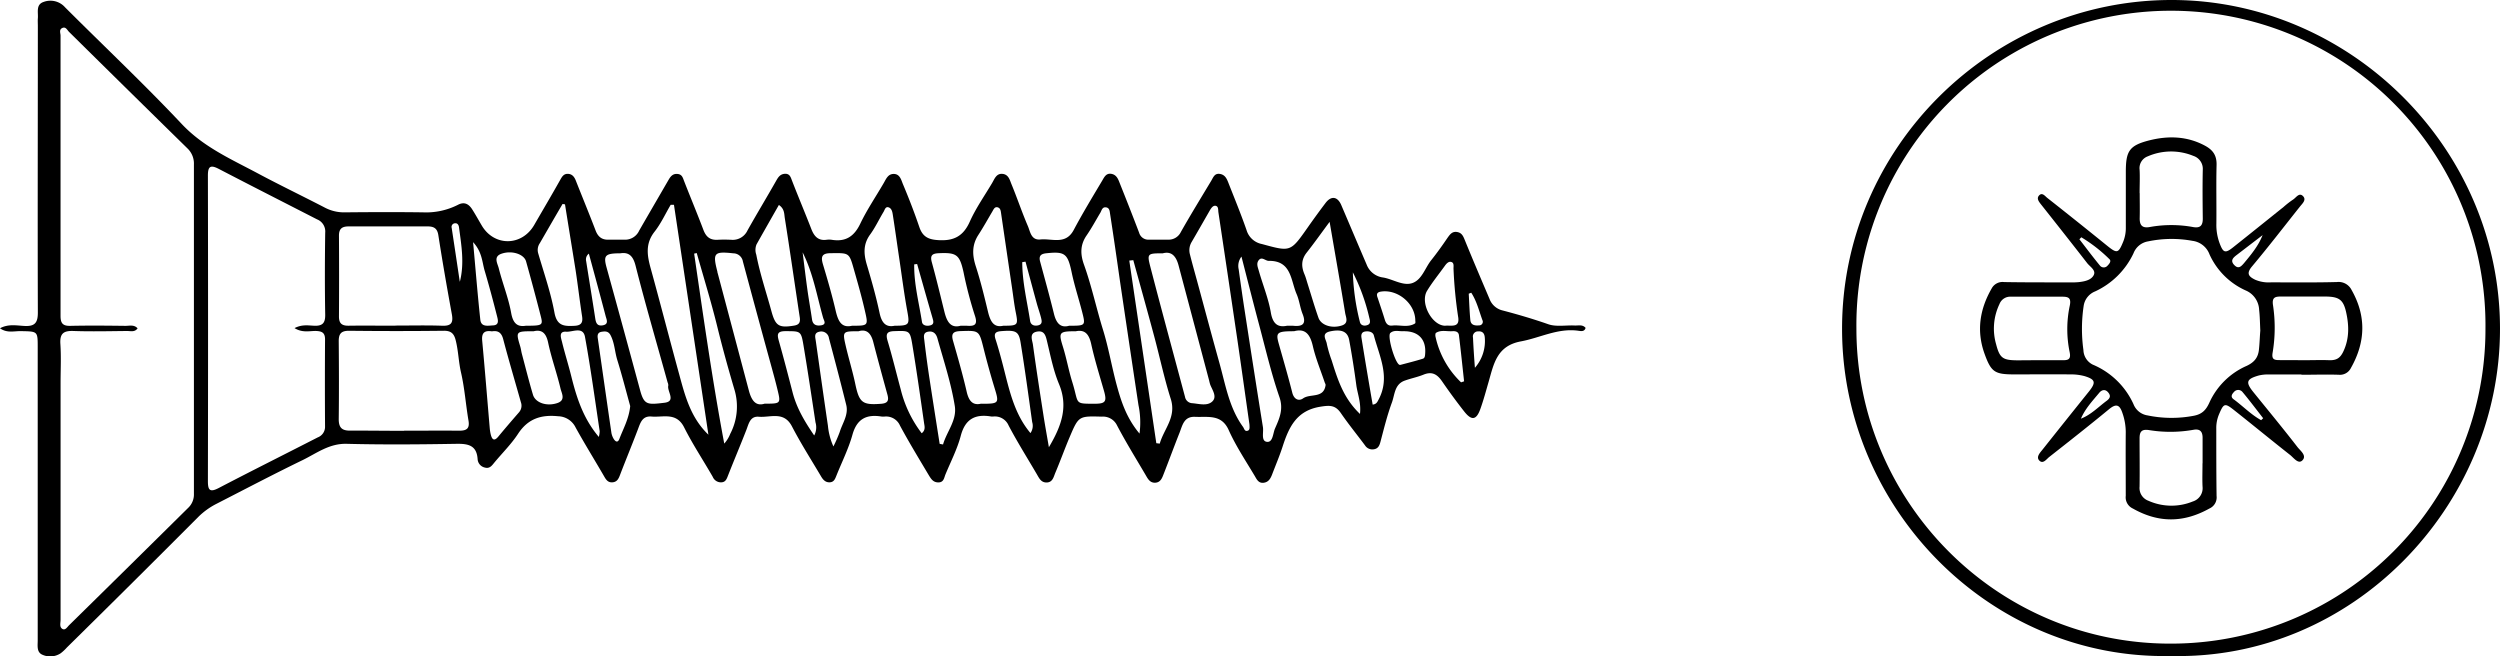 <svg id="Ebene_1" data-name="Ebene 1" xmlns="http://www.w3.org/2000/svg" viewBox="0 0 768.89 201.88"><path d="M55.83,271.65c2.59-1.4,5.15-.83,7.53-.71,3.19.17,4.12-1,4.11-4.12-.09-29.38,0-58.77,0-88.16,0-.77-.06-1.54,0-2.3.17-1.85-.69-4.28,1.81-5.09a6,6,0,0,1,6.56,1.67c12,12,24.29,23.57,35.88,35.88,6.68,7.09,15.16,10.79,23.36,15.17,6.82,3.65,13.81,7,20.67,10.56A12.68,12.68,0,0,0,162,236c8-.08,16-.11,23.93,0a21.67,21.67,0,0,0,10.73-2.31c2-1.06,3.36-.24,4.41,1.41s2,3.39,3,5.07c3.88,6.39,12.29,6.23,16.06-.29,2.67-4.63,5.39-9.22,8-13.87.57-1,1.07-1.91,2.4-1.85s2,1,2.46,2.24c2,5.06,4.06,10.06,6,15.13.71,1.89,1.84,2.89,3.85,2.88H248a4.75,4.75,0,0,0,4.42-2.81c3-5.21,6-10.35,9-15.54.64-1.12,1.34-2,2.77-1.87s1.64,1.16,2.05,2.22c1.95,5,4,9.89,5.89,14.89.8,2.16,2,3.25,4.34,3.14a40.35,40.35,0,0,1,4.26,0,5,5,0,0,0,5-2.89c2.88-5.14,5.93-10.17,8.83-15.29.64-1.12,1.22-2,2.63-2.12,1.61-.08,1.83,1.11,2.29,2.27,1.92,4.95,4,9.86,5.91,14.8.84,2.12,2.07,3.57,4.61,3.23a5.63,5.63,0,0,1,1.64,0c4.24.69,6.88-1,8.76-4.93,2.06-4.31,4.78-8.31,7.19-12.46.77-1.31,1.34-2.92,3.21-2.86s2.24,2,2.78,3.25c1.81,4.31,3.5,8.68,5,13.1,1,2.92,2.71,3.82,5.8,4,4.8.31,7.72-1.2,9.72-5.69,1.86-4.15,4.53-7.93,6.86-11.87.76-1.29,1.31-3,3.21-2.81s2.25,2,2.79,3.28c1.74,4.23,3.19,8.57,5,12.78.75,1.76,1,4.41,3.88,4.11,3.54-.36,7.73,1.75,10.21-2.91,2.71-5.1,5.71-10.05,8.66-15,.63-1,1.18-2.54,2.86-2.28s2.17,1.65,2.69,3c2,5,4,10.08,5.93,15.16a2.93,2.93,0,0,0,3,2.09c2,0,3.93,0,5.9,0a4.16,4.16,0,0,0,3.93-2.38c3-5.3,6.2-10.51,9.34-15.74.6-1,1-2.33,2.59-2.11s2.14,1.39,2.63,2.62c1.91,4.86,3.9,9.7,5.62,14.63a6.14,6.14,0,0,0,4.72,4.32c8.81,2.4,8.77,2.5,14-4.94q2.73-3.9,5.59-7.68c1.75-2.31,3.69-2,4.83.63,2.61,6.1,5.18,12.2,7.8,18.29a6.26,6.26,0,0,0,5.09,4c3.08.52,6.25,2.76,9.11,1.66s3.78-4.62,5.68-7c1.77-2.22,3.42-4.53,5-6.86.72-1,1.4-2,2.83-1.81s1.91,1.08,2.41,2.31c2.5,6.14,5.1,12.23,7.7,18.33a5.67,5.67,0,0,0,4,3.5c4.73,1.24,9.41,2.62,14.05,4.24,2.45.85,5.39.26,8.11.39,1.14.06,2.42-.38,3.37.73-.35,1.22-1.41,1-2.14.9-6.32-.93-11.84,2.16-17.74,3.25-7.41,1.37-8.35,6.89-9.93,12.38-.82,2.83-1.58,5.68-2.57,8.44-1.22,3.4-2.68,3.63-4.94.76s-4.61-6.07-6.77-9.21c-1.45-2.12-3-3.24-5.7-2.16-1.9.78-3.95,1.17-5.89,1.88-3.13,1.15-3,4.36-3.92,6.79-1.42,3.87-2.41,7.91-3.47,11.92-.3,1.15-.66,2.1-1.9,2.36a2.66,2.66,0,0,1-2.85-1.14c-2.47-3.32-5.09-6.53-7.43-9.93-1.68-2.46-3.33-2.48-6.28-2-7.39,1.17-9.73,6.3-11.66,12.27-.94,2.9-2.14,5.71-3.22,8.56-.49,1.26-1.1,2.4-2.65,2.57s-2.1-1.08-2.67-2.05c-2.78-4.67-5.83-9.24-8.05-14.18s-6.4-3.87-10.3-4.05c-3.45-.17-3.9,2.58-4.79,4.85-1.65,4.15-3.18,8.34-4.81,12.5-.51,1.29-.95,2.83-2.69,2.91s-2.36-1.4-3.07-2.58c-2.94-5-5.95-9.87-8.65-15a4.77,4.77,0,0,0-4.7-2.74c-7.08-.19-7.12-.24-9.91,6.34-1.53,3.61-2.85,7.3-4.38,10.91-.52,1.24-.81,2.92-2.59,3s-2.38-1.3-3.1-2.53c-2.92-5-6-9.88-8.69-15a4.6,4.6,0,0,0-4.69-2.76,3.53,3.53,0,0,1-.65,0c-4.91-.83-8,.73-9.37,5.93-1.08,4.08-3.07,7.91-4.69,11.84-.43,1-.5,2.48-2.16,2.5s-2.29-1.1-3-2.24c-3-5.05-6.06-10.06-8.84-15.23a4.65,4.65,0,0,0-4.68-2.79,4.58,4.58,0,0,1-1,0c-4.63-.75-7.58.69-8.95,5.61-1.19,4.27-3.22,8.31-4.88,12.45-.41,1-.73,2.12-2.12,2.17s-2.12-.9-2.75-2c-3-5.07-6.15-10-8.87-15.24-2.49-4.74-6.65-2.62-10.18-2.93-2.69-.23-3.09,2.19-3.85,4.13-1.82,4.67-3.78,9.29-5.61,13.95-.42,1.09-.76,2.07-2.13,2.1a2.72,2.72,0,0,1-2.56-1.68c-2.92-5.09-6.18-10-8.82-15.25-2.39-4.73-6.46-3-10-3.31-2.92-.26-3.46,2-4.26,4.07-1.78,4.69-3.7,9.32-5.49,14-.42,1.1-.89,2-2.17,2.15s-1.94-.55-2.55-1.61c-2.94-5.09-6.05-10.09-8.89-15.23a6.15,6.15,0,0,0-5.39-3.47c-5.22-.53-9.26.74-12.29,5.36-2.07,3.17-4.83,5.9-7.27,8.83-.77.93-1.45,2-2.92,1.6a2.82,2.82,0,0,1-2.27-2.52c-.26-4.29-2.82-4.85-6.49-4.79-11.25.19-22.51.29-33.76,0-5.36-.15-9.24,2.88-13.56,5-8.92,4.32-17.7,8.94-26.53,13.46a22.35,22.35,0,0,0-5.55,4Q96.71,349.84,76.4,369.83a13.35,13.35,0,0,1-1.91,1.78,5.84,5.84,0,0,1-5.64.44c-1.79-.78-1.42-2.78-1.42-4.39q0-45.06,0-90.13c0-5,0-4.89-5.08-5C60.27,272.47,58,273.23,55.83,271.65Zm42.33,0c-.86,1.28-2.17.83-3.27.84-5.46.05-10.92.19-16.38,0-3.07-.12-4.33.69-4.11,4,.27,4,.06,8.07.06,12.11q0,36.38,0,72.74c0,.94-.4,2.16.51,2.75s1.53-.53,2.08-1.08q18.33-18,36.62-36.09a5.66,5.66,0,0,0,1.8-4.36q0-50.62,0-101.24a6.46,6.46,0,0,0-2-5q-18.24-17.88-36.41-35.83c-.55-.54-1-1.69-2.07-1.19s-.54,1.56-.54,2.38q0,43.09,0,86.17c0,2.24.67,3.11,3,3.06,5.68-.13,11.36-.07,17,0C95.71,270.9,97.1,270.48,98.16,271.69Zm48.29-.07c2.33-1.17,4.21-.78,6-.71,2.54.11,3.44-.79,3.4-3.39-.14-8.4-.12-16.81,0-25.22a4,4,0,0,0-2.5-4.1c-10.07-5.16-20.15-10.28-30.19-15.5-2.45-1.27-3.39-1-3.39,2q.1,47,0,94c0,2.74.56,3.56,3.31,2.13,10.12-5.28,20.33-10.38,30.48-15.58a3.46,3.46,0,0,0,2.24-3.29q-.09-13.43,0-26.85c0-2.1-1-2.53-2.85-2.59C151,272.46,148.86,273.1,146.45,271.62Zm33.67,31.57c5.67,0,11.34-.05,17,0,2.23,0,3.21-.66,2.8-3.09-.84-4.94-1.19-10-2.31-14.84-.76-3.31-.8-6.7-1.66-10-.52-2-1.47-2.83-3.65-2.8q-14.56.17-29.13,0c-2.51,0-3.18,1-3.16,3.31.07,8,.1,15.93,0,23.89,0,2.81,1.18,3.57,3.75,3.51C169.21,303.11,174.66,303.19,180.12,303.19Zm-2.71-32.33c4.8,0,9.61-.12,14.41.05,2.7.1,3.46-.81,3-3.43-1.49-8.13-2.91-16.28-4.18-24.45-.34-2.17-1.48-2.67-3.32-2.67-8.08,0-16.16,0-24.24,0-2,0-3,.66-3,2.82q.08,12.45,0,24.89c0,2.13.89,2.87,3,2.83C167.8,270.8,172.6,270.86,177.41,270.86Zm96.29,33.52-10.59-70.67-1,0c-1.65,2.79-3,5.79-5,8.32-2.85,3.66-2.25,7.31-1.14,11.29,3,10.89,5.82,21.85,8.81,32.75C266.56,292.6,268.3,299.2,273.7,304.38Zm166.41-3.09c-1.21-8.48-2.44-17.32-3.73-26.15q-2.88-19.56-5.82-39.1c-.11-.74.06-1.79-.8-2s-1.46.75-1.9,1.51c-1.85,3.21-3.67,6.43-5.54,9.62a4.89,4.89,0,0,0-.52,3.79c.68,2.74,1.46,5.46,2.2,8.18,2.28,8.39,4.51,16.79,6.85,25.16,1.9,6.77,3,13.83,7.29,19.74.36.51.47,1.38,1.29,1.2S440.16,302.32,440.11,301.29Zm-33.81,2.76a26.11,26.11,0,0,0-.33-8.74q-2.85-18.9-5.64-37.81c-1-7-2-14-3.09-21-.12-.83-.16-1.87-1.29-2s-1.29.95-1.71,1.67c-1.4,2.34-2.69,4.75-4.24,7-2,2.91-1.92,5.81-.77,9,2.34,6.53,3.78,13.35,5.84,20,1.67,5.39,2.65,11.16,4.13,16.71C400.59,294,402.23,299.19,406.3,304.05ZM246.57,248.6c-4.67,0-5.2.67-4.18,4.38q5.21,18.87,10.32,37.77c1.23,4.52,2.25,4.44,7.48,3.81,3.7-.45.73-3.51,1.18-5.31a2.09,2.09,0,0,0-.21-.94c-3.32-12-6.8-23.86-9.85-35.88C250.5,249.22,249.1,248.2,246.57,248.6ZM291,294.84c5,0,5,0,3.93-4.4-.53-2.22-1.14-4.42-1.74-6.62-3-10.9-5.95-21.79-8.88-32.7a3,3,0,0,0-2.95-2.52c-5.93-.64-6.39-.15-4.9,5.61,0,.21.08.43.14.64l9.62,36.23C287,293.8,288.23,295.72,291,294.84ZM413.45,248.6c-4.67,0-4.88.06-3.84,4.09,3.47,13.38,7.11,26.72,10.68,40.07a2.37,2.37,0,0,0,2,1.92c2.14.14,4.69,1,6.32-.45s.15-3.46-.54-5.16a10.62,10.62,0,0,1-.34-1.26q-4.69-17.67-9.39-35.35C417.63,249.71,416.31,247.83,413.45,248.6ZM229.6,233.54l-.75-.12c-2.35,4-4.68,8.06-7,12.07a3.66,3.66,0,0,0-.5,3.09c1.76,6.06,3.87,12.06,5,18.23.76,4.17,3,4.24,6.13,4.09,2-.09,2.68-.89,2.38-2.87-.73-4.74-1.28-9.5-2-14.24C231.78,247,230.67,240.29,229.6,233.54Zm65.78.19c-2.32,4.08-4.61,8.09-6.87,12.12a4.43,4.43,0,0,0-.08,3.17c1.13,5.88,3.06,11.53,4.63,17.29,1.26,4.62,2.28,5.29,6.95,4.53,1.51-.24,2-.91,1.81-2.42-1.55-10.22-3-20.44-4.62-30.65C297,236.47,297.13,234.9,295.38,233.73ZM331,270.87c4.49,0,4.62-.33,3.9-4.31-1-5.45-1.69-10.95-2.51-16.44-.67-4.51-1.29-9-2-13.55-.13-.82-.37-1.84-1.31-2.12s-1.15.81-1.5,1.39c-1.41,2.33-2.56,4.83-4.15,7-2.08,2.87-2,5.74-1.08,9,1.49,5,2.92,10,4,15.11C327,270,328.3,271.45,331,270.87Zm33.41,0c4.53,0,4.62-.15,3.8-4.24-.46-2.34-.73-4.73-1.08-7.1q-1.71-11.61-3.41-23.24c-.11-.76-.18-1.6-1.07-1.84s-1.23.62-1.6,1.26c-1.44,2.44-2.81,4.91-4.35,7.28-2,3.12-1.85,6.23-.74,9.65,1.5,4.65,2.65,9.41,3.79,14.16C360.46,269.54,361.46,271.57,364.45,270.86ZM207.13,272.6c-2.23-.34-3.23.4-3,2.85.84,9,1.56,18,2.33,27a12.74,12.74,0,0,0,.32,1.93c.42,1.61,1.1,2.06,2.34.55,2.08-2.52,4.22-5,6.35-7.45a3.08,3.08,0,0,0,.57-3.06c-1.82-6.47-3.74-12.92-5.45-19.42C210.07,273,209,272.28,207.13,272.6Zm257.63-33.68c-2.68,3.62-4.79,6.6-7.05,9.46-1.71,2.16-1.68,4.34-.66,6.71.38.89.62,1.84.91,2.76,1.11,3.52,2.14,7.07,3.36,10.55.81,2.34,4.15,3.41,7.22,2.39,2.21-.73,1.2-2.56,1-3.86C468.08,258,466.49,249,464.76,238.92Zm-27.11,10.69a4.7,4.7,0,0,0-.85,3.95c.58,4.21,1.18,8.42,1.83,12.63,1.85,12,3.7,23.92,5.62,35.87.26,1.6-.64,4.28,1.22,4.52s1.85-2.62,2.5-4.11c1.32-3,2.67-5.86,1.36-9.64-2.51-7.27-4.26-14.8-6.25-22.25C441.26,263.76,439.53,256.91,437.65,249.61Zm-167.53-1.09-.8.17c2.86,19.5,5.6,39,9.26,58.43a9.94,9.94,0,0,0,1.84-3,18.13,18.13,0,0,0,1.23-13.81c-1.87-6.33-3.64-12.73-5.22-19.17C274.57,263.56,272.25,256.07,270.12,248.52Zm134.26,2.18-1.23.13L411.46,307l1.06.13c1.26-4.53,5.19-8.11,3.38-13.77-2-6.3-3.36-12.8-5.08-19.2C408.72,266.32,406.53,258.52,404.38,250.7Zm49.46,21.86c-5.29,0-5.69.38-4.71,3.87,1.41,5,2.88,10,4.14,15,.52,2.09,2,2.71,3.31,1.8,2.22-1.59,6.35.1,6.94-4.07.05-.28-.19-.61-.29-.92-1.24-3.7-2.76-7.33-3.63-11.11S457.18,271.66,453.84,272.56ZM317.9,270.87c4.88,0,5,0,4-4.32-1-4.44-2.26-8.83-3.51-13.22-1.41-5-1.47-4.83-7.05-4.77-2.74,0-3.11,1.08-2.4,3.44,1.43,4.78,2.83,9.57,3.95,14.43C313.63,269.49,314.65,271.64,317.9,270.87Zm39.71,24c5.51,0,5.56-.11,4.1-4.87Q359.88,284,358.38,278c-1.43-5.72-1.36-5.67-7.1-5.48-2.12.07-3,.62-2.36,2.92,1.5,5.22,3,10.44,4.22,15.73C353.79,294,355,295.48,357.61,294.83Zm27.05-24c5,0,5.08,0,4-4.21s-2.38-8.12-3.24-12.24c-1.21-5.74-2.07-6.46-7.84-5.83-1.75.19-2.29.91-1.85,2.56,1.44,5.34,2.93,10.67,4.24,16C380.67,270.07,382,271.65,384.66,270.87Zm-33.34,0c.91,0,1.35,0,1.78,0,2.51.2,3.54-.27,2.52-3.24a121.8,121.8,0,0,1-3.45-13.23c-1.21-5.39-2.1-6.09-7.67-5.83-2.12.1-2.63.8-2.07,2.83,1.38,5,2.6,10.09,3.85,15.14C347,269.44,348.11,271.78,351.32,270.86Zm-31.41,1.7c-4.86,0-5,0-4,4.36.92,4,2.17,8,3,12,1.2,5.61,2.18,6.38,7.88,5.95,2-.15,2.47-.92,2-2.72-1.47-5.33-2.93-10.66-4.31-16C323.84,273.43,322.56,271.77,319.91,272.56Zm-102.27-1.7c4.91,0,5.22-.14,4.55-2.77q-2.19-8.55-4.56-17c-.62-2.26-4.41-3.5-7.61-2.36-2.54.91-1.15,3-.79,4.47,1.16,4.64,3,9.14,3.83,13.82C213.66,270.28,215.07,271.31,217.64,270.86Zm2.36,1.7c-5.58,0-5.57,0-4.15,4.74.22.73.29,1.5.49,2.23,1.12,4.2,2.17,8.41,3.41,12.57.76,2.5,4.29,3.65,7.53,2.53,2.6-.9,1.28-3,.94-4.45-1.12-4.75-2.8-9.36-3.81-14.13C223.77,273,222.38,272,220,272.56Zm166.76,0c-5.18,0-5.42.28-4.05,4.68,1.14,3.62,1.79,7.39,2.92,11,2.11,6.75.38,6.61,6.93,6.61,3.3,0,3.73-.71,2.81-3.94-1.37-4.78-2.86-9.54-3.93-14.4C390.77,273.5,389.53,272,386.76,272.56Zm64.93-1.69c1,0,1.42,0,1.85,0,2.86.3,4.15-.51,2.91-3.63-.8-2-1-4.24-1.88-6.21-1.79-4.22-1.56-10.23-8.55-10.12-1,0-2.07-1.36-3-.28s-.3,2.33,0,3.45c1.22,4.28,2.95,8.47,3.68,12.82C447.35,270.55,449.05,271.42,451.69,270.87Zm-73.27,37.36c3.95-6.65,6-12.56,3.09-19.49-1.69-4.08-2.56-8.52-3.6-12.84-.44-1.85-.78-3.65-3.13-3.23-2.53.45-1.46,2.62-1.27,4,1,7.32,2.14,14.62,3.27,21.92C377.24,301.54,377.78,304.49,378.42,308.23ZM312.15,308a42.46,42.46,0,0,0,1.93-4.41c.84-2.77,2.8-5.33,2-8.43-1.7-6.84-3.49-13.65-5.3-20.46a2.37,2.37,0,0,0-2.89-2c-1.81.34-1.32,1.7-1.16,2.84,1.23,8.71,2.46,17.43,3.74,26.13A19.83,19.83,0,0,0,312.15,308Zm-62.49-12.4c-1.23-4.45-2.49-9.39-4-14.26-.76-2.5-.81-5.17-2.05-7.55-.67-1.28-1.64-1.24-2.75-1.06s-1.34.91-1.19,1.93c1.4,9.69,2.77,19.38,4.19,29.07a5.34,5.34,0,0,0,.65,1.83c.52.91,1.3,1.48,1.82.1C247.54,302.48,249.26,299.52,249.66,295.55Zm95.16,11.6,1.05.19c1.14-4,4.32-7.43,3.61-11.85-1.14-7.08-3.42-13.92-5.35-20.83-.4-1.4-1.28-2.3-2.88-2s-1.26,1.63-1.14,2.62c.47,4,1,8,1.62,12C342.73,293.89,343.78,300.52,344.82,307.15ZM240,305.07a7.74,7.74,0,0,0,.27-1.75c-1.46-9.69-2.77-19.4-4.52-29-.6-3.34-3.81-1.47-5.78-1.61-2.39-.17-1.61,1.86-1.3,3.1.87,3.58,2,7.11,2.88,10.68C233.18,293,235.19,299.38,240,305.07Zm66.26-.48a5.33,5.33,0,0,0,.38-4c-1.19-7.86-2.36-15.72-3.67-23.55-.77-4.63-.88-4.48-5.6-4.5-2.62,0-2.53,1.1-2,3,1.48,5.23,2.85,10.5,4.21,15.76C300.8,296.09,303.24,300.24,306.22,304.59Zm33.07-.67c1.24-1,.84-2.15.7-3.14-1.14-8-2.28-16-3.58-23.91-.75-4.57-.89-4.47-5.49-4.34-2.27.06-2.81.73-2.14,3,1.47,4.89,2.66,9.86,4,14.79A36.67,36.67,0,0,0,339.29,303.92Zm33.44-.06a3.86,3.86,0,0,0,.51-3.37c-1.14-8.18-2.25-16.36-3.57-24.51-.56-3.46-1.55-3.8-6-3.44-1.8.15-2.24.78-1.7,2.48.87,2.69,1.61,5.42,2.32,8.15C366.2,290.38,367.64,297.76,372.73,303.86Zm127.58-33c1.89-.16,4.59.75,3.92-2.85a134.43,134.43,0,0,1-1.4-14.58c-.05-.77.3-2-.82-2.2-.71-.15-1.36.53-1.82,1.18-1.83,2.56-3.84,5-5.47,7.68C492.46,263.79,496.23,270.86,500.31,270.87ZM474.1,298c.39-3.5-.76-6.15-1.13-8.88-.62-4.63-1.34-9.26-2.19-13.85-.49-2.65-2.41-3.41-5.87-2.66-2.91.64-1.14,2.58-1,3.88a37.12,37.12,0,0,0,1.47,5C467.2,287.27,468.94,293.09,474.1,298Zm3.86-2.87c1.21-.1,1.48-.84,1.84-1.51,3.7-6.87.3-13.26-1.42-19.73-.3-1.13-1.58-1.44-2.75-1.23s-1.2,1.19-1.06,2C475.67,281.52,476.83,288.33,478,295.13Zm-276.63-50c.78,8.58,1.4,16.24,2.22,23.88.25,2.35,2.35,1.83,3.91,1.76,1.91-.08,1.56-1.57,1.28-2.67-1.2-4.72-2.45-9.43-3.84-14.11C204.09,251.29,204.15,248.22,201.33,245.16Zm286.36,27.4c-1.3.19-3-.53-4.24.56-1.07.91,1.46,9.39,2.82,9.81a.71.71,0,0,0,.32,0c2.29-.61,4.6-1.18,6.86-1.89.66-.21.66-1,.71-1.71C494.44,275.1,492.1,272.56,487.69,272.56Zm3.43-3.06c.07-5.46-5.51-9.92-10.61-9.09-1.21.2-1.39.81-1,1.83.76,2.27,1.53,4.53,2.23,6.82.36,1.19,1,1.95,2.3,1.79,2.33-.28,4.79.73,7-.66C491.22,270,491.14,269.38,491.12,269.5Zm14.09,18.8.91-.3c-.52-4.72-1-9.44-1.58-14.15-.13-1.09-1-1.33-2-1.27-1.7.12-3.48-.48-5.06.51-.22.14-.24.83-.14,1.22A27.37,27.37,0,0,0,505.21,288.3ZM236.94,248.7a2.2,2.2,0,0,0-.84,2.27c.93,5.9,1.91,11.79,2.81,17.7.21,1.35.6,2.34,2.22,2.09,1.94-.3,1.33-1.64,1-2.75C240.47,261.67,238.74,255.34,236.94,248.7Zm65.74-.4c.48,3.78.93,7.56,1.45,11.33.43,3.12,1,6.23,1.45,9.34.27,1.76,1.51,2,2.9,1.76,1.63-.35.75-1.45.5-2.32C307.07,261.68,305.92,254.73,302.68,248.3Zm68.55,2.87-1,.14c0,6.12,1.49,12.07,2.42,18.08.21,1.32,1.39,1.66,2.56,1.34,1.35-.37,1-1.5.77-2.43-.38-1.47-.9-2.9-1.3-4.36C373.52,259.69,372.38,255.43,371.23,251.17Zm-33.33.72L337,252c-.09,6,1.47,11.82,2.39,17.7.18,1.17,1.64,1.39,2.75,1s.7-1.44.48-2.25C341,262.89,339.46,257.39,337.9,251.89Zm134,2.45a70.87,70.87,0,0,0,2.18,15.4c.28,1.12,1.45,1.31,2.44.87s.63-1.46.43-2.26A60.6,60.6,0,0,0,471.85,254.34Zm-274.62,2.93c1.43-5.66.44-11.17-.28-16.69-.09-.65-.44-1.32-1.25-1.22a1.11,1.11,0,0,0-1,1.42Q196,249,197.23,257.27Zm312.21,26.49a12.51,12.51,0,0,0,3-9.2c-.08-1.24-.62-2.05-2-1.95a1.57,1.57,0,0,0-1.63,1.93C509,277.62,509.21,280.69,509.44,283.76Zm-1.13-23.06-.81.32c.15,2.7.24,5.41.49,8.11.15,1.58,1.43,1.75,2.71,1.63a1.1,1.1,0,0,0,1-1.62C510.71,266.28,510,263.28,508.31,260.7Z" transform="translate(-55.83 -170.69)"/><path d="M723.48,372.44c-55.36,1.22-101-45.21-101.11-100.41-.15-56,46.14-101.48,101.59-101.34,54.56.14,100.74,45.44,100.76,101.09C824.74,326.62,779.18,373.8,723.48,372.44Zm96.77-100.77a96.74,96.74,0,1,0-193.47.09c0,53.36,43.3,96.95,96.6,96.88A96.71,96.71,0,0,0,820.25,271.67Z" transform="translate(-55.83 -170.69)"/><path d="M763.62,285.86c-3.28,0-6.56,0-9.83,0a12.54,12.54,0,0,0-3.25.31c-3.88,1.1-4.14,2.08-1.59,5.22,4.52,5.58,9.1,11.13,13.5,16.82.88,1.14,3,2.65,1.43,4.13-1.24,1.14-2.62-.86-3.72-1.73-5.74-4.52-11.38-9.15-17.11-13.69-3-2.39-3.29-2.23-4.75,1.2a10.84,10.84,0,0,0-.84,4.45c0,6.88,0,13.76.09,20.64a3.73,3.73,0,0,1-2.19,3.87c-7.92,4.42-15.62,4.51-23.58,0a3.78,3.78,0,0,1-2.16-3.88c0-6.55-.06-13.11,0-19.66a17.87,17.87,0,0,0-1-5.75c-.86-2.64-1.92-3.07-4.15-1.24-6.06,5-12.22,9.84-18.39,14.69-.85.67-1.87,2.23-3,1.14s.12-2.39.93-3.4q7.15-9,14.3-17.9c2.2-2.77,2-3.69-1.39-4.72a16.38,16.38,0,0,0-4.53-.52c-5.68-.06-11.36,0-17,0-6.08,0-7.16-.68-9.21-6.37-2.52-7-1.47-13.72,2.22-20.1a3.79,3.79,0,0,1,3.8-1.93c6.66.12,13.32.09,20,.1a24,24,0,0,0,2.94-.08c1.77-.2,3.79-.59,4.61-2.12s-1.13-2.6-2-3.73c-4.66-6-9.4-12-14.15-18-.71-.9-1.53-1.91-.58-2.86s1.8.29,2.48.82q9.24,7.27,18.39,14.69c3.06,2.47,3.47,2.36,4.94-1.22a11.26,11.26,0,0,0,.81-4.46c0-5.68,0-11.36,0-17,0-6.37,1-8.13,7.18-9.71,5.77-1.46,11.62-1.36,17.17,1.63,2.51,1.35,3.63,3.05,3.56,5.94-.15,6,0,12-.06,18a16.14,16.14,0,0,0,1,6.08c1.09,2.9,1.71,3.17,4.1,1.27,5.22-4.14,10.4-8.31,15.59-12.47a27.07,27.07,0,0,1,2.84-2.21c.94-.56,1.84-2.23,3-1.21,1.33,1.18-.05,2.35-.84,3.34-4.88,6.15-9.68,12.37-14.72,18.38-1.84,2.19-1.06,3.13,1,4.12a10.59,10.59,0,0,0,4.81.79c6.77,0,13.54.09,20.31-.1a4.46,4.46,0,0,1,4.5,2.46c4.54,8,4.3,16-.2,23.95a3.76,3.76,0,0,1-3.72,2.11c-3.82-.13-7.65,0-11.47,0ZM751,272.35c-.11-2.21-.12-4.29-.36-6.35a6.76,6.76,0,0,0-4.18-6,22.17,22.17,0,0,1-11.08-11.07,6.47,6.47,0,0,0-5.26-4.17,35.38,35.38,0,0,0-13.64.17,5.83,5.83,0,0,0-4.47,3.64,24.31,24.31,0,0,1-11.8,11.74,5.68,5.68,0,0,0-3.52,4.35,47.64,47.64,0,0,0-.09,13.7,5.16,5.16,0,0,0,2.87,4.47A23.88,23.88,0,0,1,712,295a5.52,5.52,0,0,0,4.31,3.45,36.32,36.32,0,0,0,14.28.1c2.66-.51,3.82-1.94,4.82-4.19a22.48,22.48,0,0,1,11.43-11.16c2.33-1.11,3.44-2.53,3.72-4.81C750.79,276.36,750.84,274.28,751,272.35Zm-37.09-42.26c0,2.51.06,5,0,7.53-.07,2.2.64,3.33,3.06,2.9a37.15,37.15,0,0,1,13.34,0c2.16.39,3-.4,3-2.57-.06-5-.11-10,0-15.06a4.19,4.19,0,0,0-2.91-4.26,18,18,0,0,0-14,.14,3.86,3.86,0,0,0-2.52,4.14C714,225.29,713.88,227.69,713.88,230.09Zm19.34,83.1c0-2.62,0-5.24,0-7.86,0-2-.89-2.82-2.84-2.45a40.54,40.54,0,0,1-13.68.08c-2.35-.35-2.88.63-2.86,2.66,0,4.91.07,9.82,0,14.73a4.16,4.16,0,0,0,2.71,4.35,17.34,17.34,0,0,0,13.66.22,4.27,4.27,0,0,0,3-4.53C733.12,318,733.23,315.59,733.22,313.19Zm31.68-31.72v0c2.39,0,4.79-.09,7.18,0s3.52-.68,4.5-2.83c1.8-3.91,1.67-7.89.81-11.82-.89-4.12-2.32-4.93-6.72-4.93s-8.92,0-13.39,0c-1.82,0-2.74.33-2.41,2.62a46.38,46.38,0,0,1-.11,14.64c-.34,2,.43,2.29,2,2.29Zm-82.91,0v0h8.5c1.65,0,2.22-.55,1.86-2.41a34.65,34.65,0,0,1,0-14.27c.55-2.48-.37-2.86-2.37-2.85-5.23,0-10.46,0-15.69,0a3.54,3.54,0,0,0-3.55,2.29,17.43,17.43,0,0,0-1,12.42c1.11,4.31,2.15,4.85,6.75,4.86ZM751.71,243l-7.93,6.08c-1.09.84-2.13,1.72-.79,3.12s2.17.35,3-.58C748.16,249,750.4,246.34,751.71,243Zm-55.77.68-.58.6c2.09,2.7,4.13,5.44,6.3,8.07a1.5,1.5,0,0,0,2.32.08c.54-.55,1.27-1.39.65-2A45.93,45.93,0,0,0,695.94,243.66Zm-.1,55.77c3.13-1.22,5.34-3.6,7.91-5.49,1.13-.84,1.32-1.6.4-2.65s-2-.68-2.73.24C699.39,294,697.16,296.35,695.84,299.43Zm55.4.48.64-.61c-2.11-2.7-4.16-5.45-6.36-8.07a1.68,1.68,0,0,0-2.62,0c-.65.67-1.12,1.5-.13,2.23C745.62,295.55,748.1,298.18,751.24,299.91Z" transform="translate(-55.83 -170.69)"/></svg>